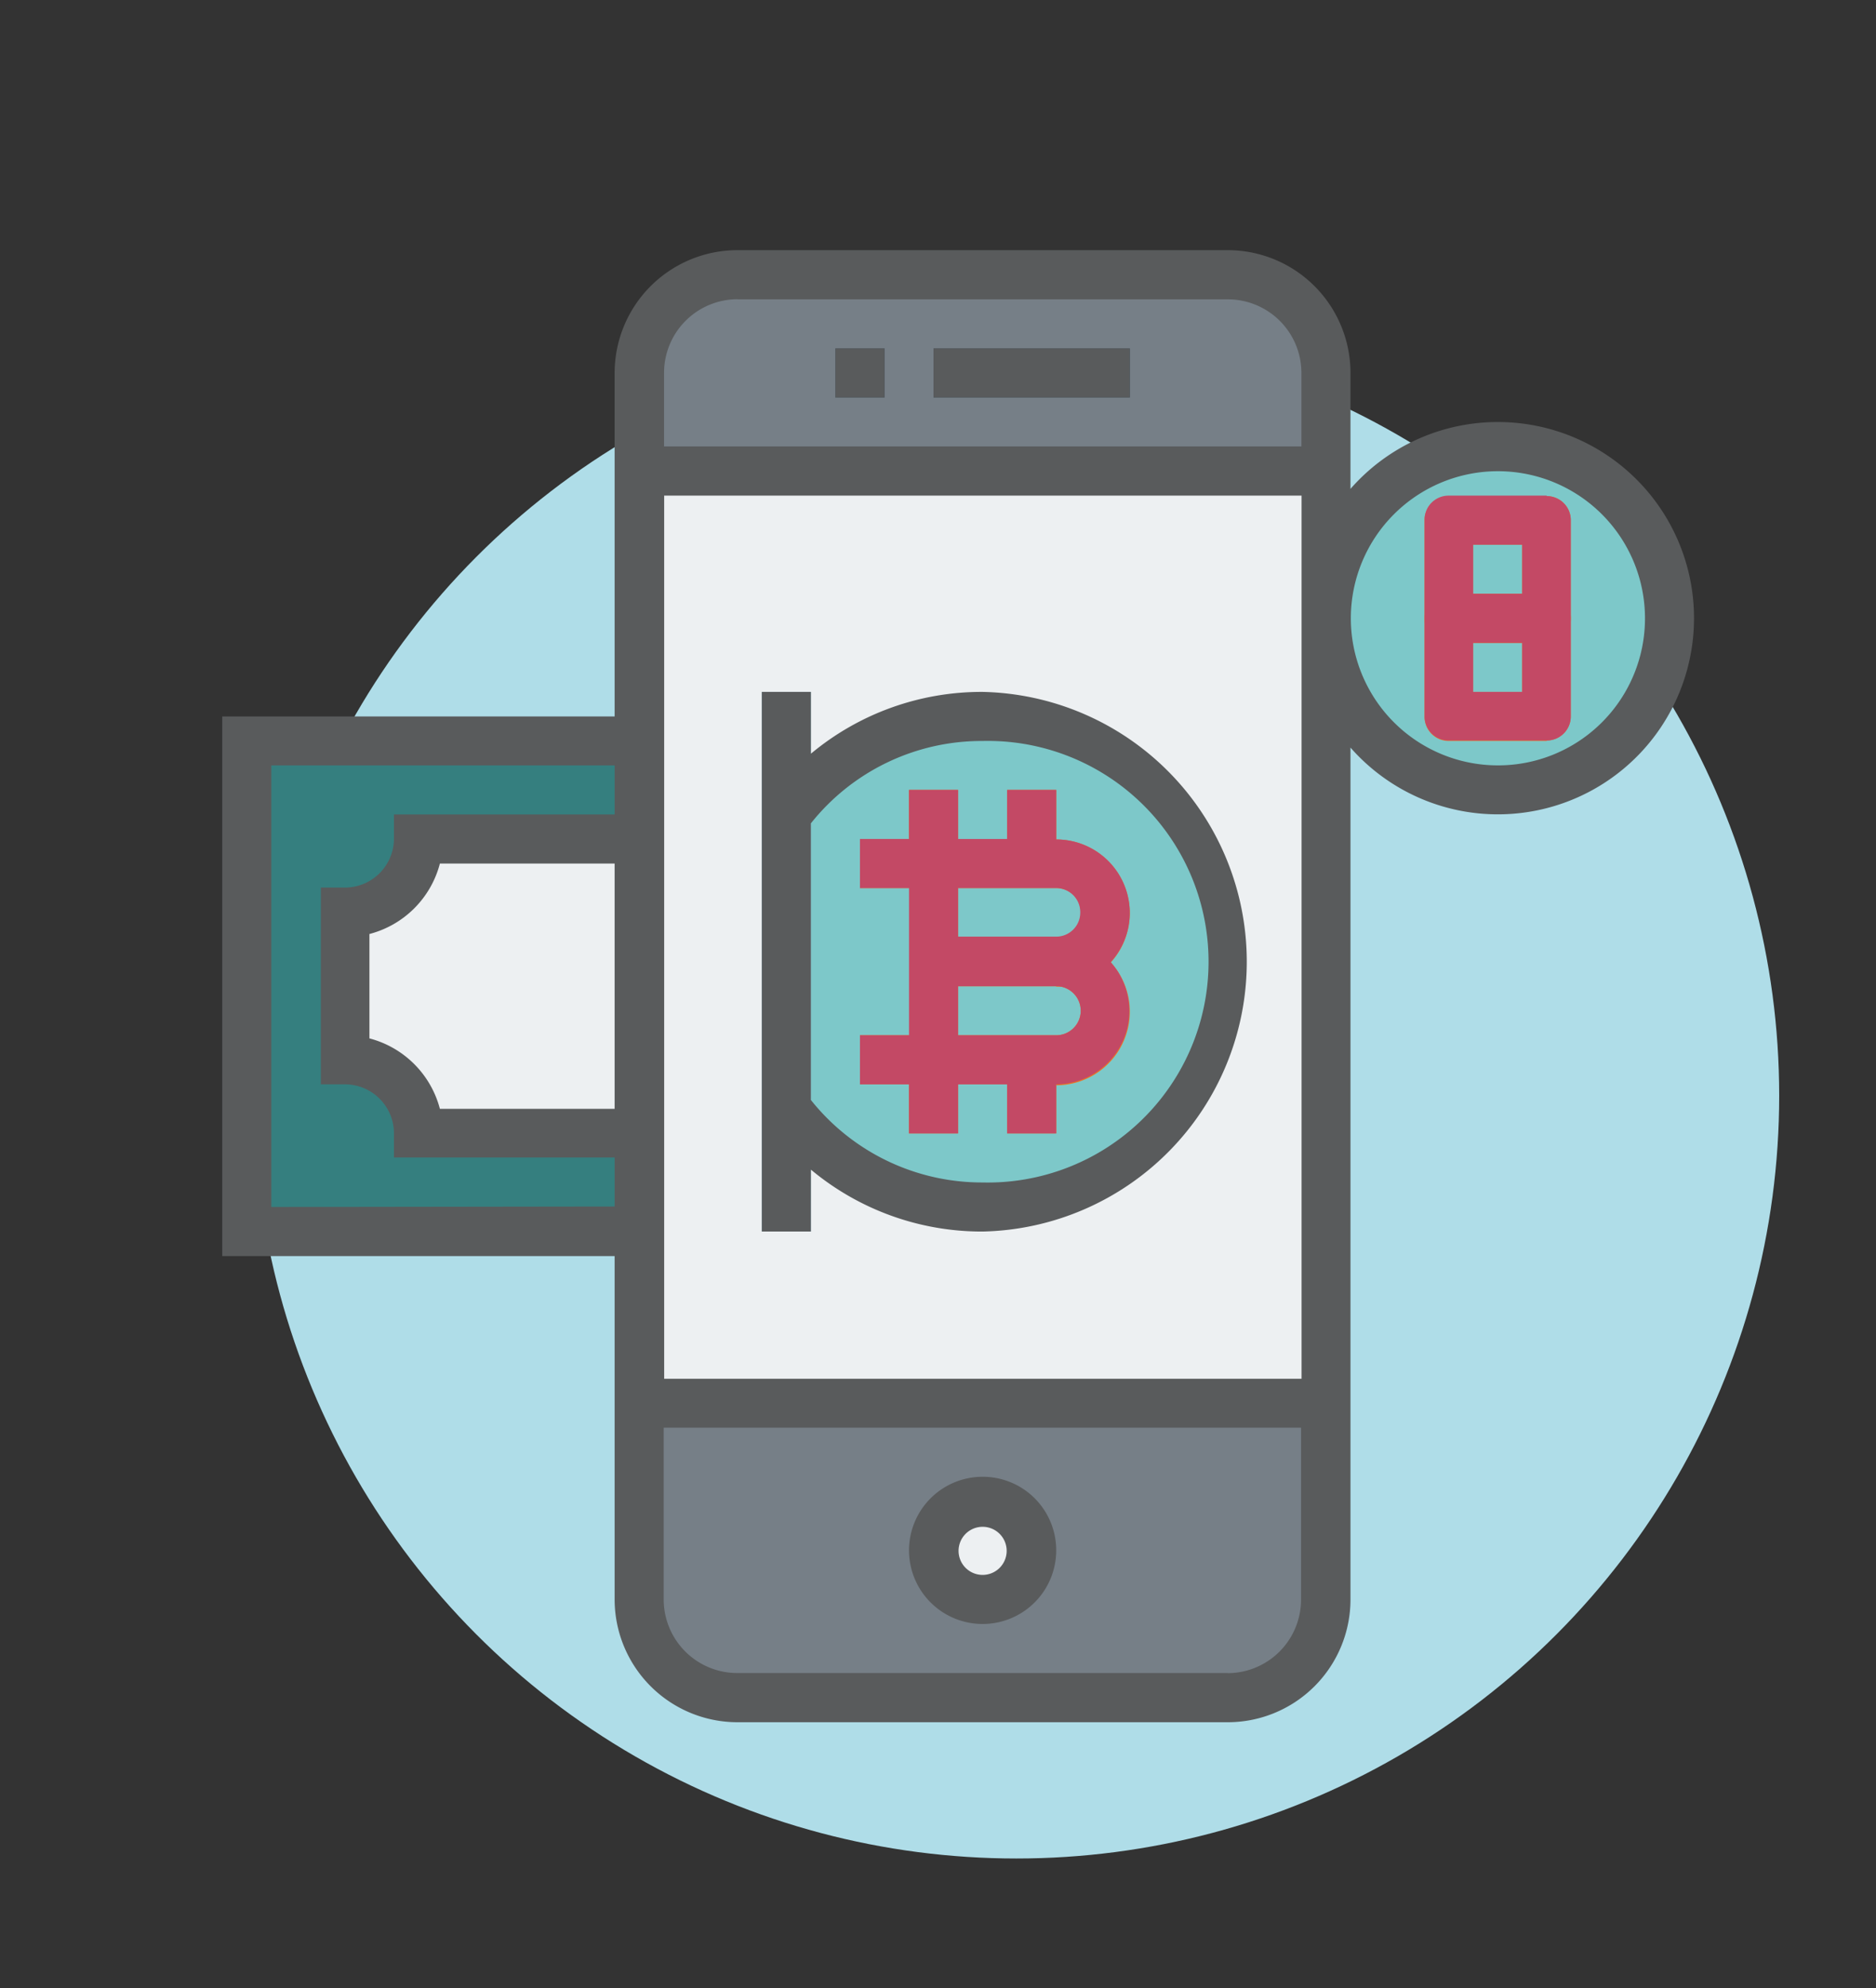 <svg id="Warstwa_1" data-name="Warstwa 1" xmlns="http://www.w3.org/2000/svg" xmlns:xlink="http://www.w3.org/1999/xlink" viewBox="0 0 156 165.31"><rect x="0" y="0" width="156" height="165.31" fill="#333333" stroke="none"/><defs><style>.cls-1{fill:none;}.cls-2{fill:#afdde8;}.cls-3{fill:#767f87;}.cls-4{fill:#edf0f2;}.cls-5{fill:#3a4d5c;}.cls-6{fill:#357f7f;}.cls-7{fill:#7dc8c9;}.cls-8{fill:#93c3d8;}.cls-9{fill:#ea7424;}.cls-10{fill:#595b5c;}.cls-11{clip-path:url(#clip-path);}.cls-12{fill:#c34965;}</style><clipPath id="clip-path"><rect class="cls-1" x="18.48" y="20.81" width="122.72" height="122.38"/></clipPath></defs><title>Bitcoin</title><circle class="cls-2" cx="84.52" cy="91.1" r="63.43"/><path class="cls-3" d="M102.1,141.15H61.31A8.14,8.14,0,0,1,53.15,133V31a8.14,8.14,0,0,1,8.16-8.16H102.1A8.14,8.14,0,0,1,110.26,31V133a8.14,8.14,0,0,1-8.16,8.16Zm0,0"/><path class="cls-4" d="M85.79,128.91a4.08,4.08,0,1,1-4.08-4.08,4.08,4.08,0,0,1,4.08,4.08Zm0,0"/><rect class="cls-5" x="77.63" y="28.97" width="16.32" height="4.08"/><rect class="cls-5" x="69.47" y="28.97" width="4.08" height="4.08"/><rect class="cls-4" x="53.15" y="39.17" width="57.11" height="77.51"/><rect class="cls-6" x="20.52" y="61.61" width="32.63" height="40.79"/><path class="cls-4" d="M34.8,69.76a6.12,6.12,0,0,1-6.12,6.12V88.12a6.12,6.12,0,0,1,6.12,6.12H53.15V69.76Zm0,0"/><path class="cls-7" d="M138.82,51.41a14.28,14.28,0,1,1-14.28-14.28,14.27,14.27,0,0,1,14.28,14.28Zm0,0"/><path class="cls-7" d="M81.71,59.57a20.33,20.33,0,0,0-16.32,8.19v24.4A20.4,20.4,0,1,0,81.71,59.57Zm0,0"/><rect class="cls-8" x="63.35" y="57.53" width="4.08" height="44.87"/><path class="cls-9" d="M128.62,53.45h-8.16a2,2,0,0,1-2-2V43.25a2,2,0,0,1,2-2h8.16a2,2,0,0,1,2,2v8.16a2,2,0,0,1-2,2Zm-6.12-4.08h4.08V45.29H122.5Zm0,0"/><path class="cls-9" d="M128.62,61.61h-8.16a2,2,0,0,1-2-2V51.41a2,2,0,0,1,2-2h8.16a2,2,0,0,1,2,2v8.16a2,2,0,0,1-2,2Zm-6.12-4.08h4.08V53.45H122.5Zm0,0"/><rect class="cls-9" x="83.75" y="65.68" width="4.08" height="6.12"/><rect class="cls-9" x="75.59" y="65.68" width="4.08" height="6.12"/><rect class="cls-9" x="75.59" y="88.12" width="4.08" height="6.12"/><rect class="cls-9" x="83.75" y="88.12" width="4.08" height="6.12"/><path class="cls-9" d="M87.83,82H77.63a2,2,0,0,1-2-2V71.8a2,2,0,0,1,2-2h10.2a6.12,6.12,0,1,1,0,12.24Zm-8.16-4.08h8.16a2,2,0,1,0,0-4.08H79.67Zm0,0"/><path class="cls-9" d="M87.83,90.16H77.63a2,2,0,0,1-2-2V80a2,2,0,0,1,2-2h10.2a6.12,6.12,0,0,1,0,12.24Zm-8.16-4.08h8.16a2,2,0,0,0,0-4.08H79.67Zm0,0"/><rect class="cls-9" x="71.51" y="69.76" width="6.12" height="4.08"/><rect class="cls-9" x="71.51" y="86.08" width="8.16" height="4.08"/><path class="cls-10" d="M81.71,122.79a6.12,6.12,0,1,0,6.12,6.12,6.11,6.11,0,0,0-6.12-6.12Zm0,8.16a2,2,0,1,1,2-2,2,2,0,0,1-2,2Zm0,0"/><rect class="cls-10" x="77.63" y="28.97" width="16.32" height="4.08"/><rect class="cls-10" x="69.47" y="28.97" width="4.08" height="4.08"/><g class="cls-11"><path class="cls-12" d="M87.83,69.76V65.68H83.75v4.08H79.67V65.68H75.59v4.08H71.51v4.08h4.08V86.08H71.51v4.08h4.08v4.08h4.08V90.16h4.08v4.08h4.08V90.16A6.1,6.1,0,0,0,92.36,80a6.1,6.1,0,0,0-4.53-10.2Zm2,6.12a2,2,0,0,1-2,2H79.67V73.84h8.16a2,2,0,0,1,2,2Zm-2,10.2H79.67V82h8.16a2,2,0,0,1,0,4.08Zm0,0"/><path class="cls-10" d="M124.54,35.09a16.27,16.27,0,0,0-12.24,5.56V31a10.21,10.21,0,0,0-10.2-10.2H61.31A10.22,10.22,0,0,0,51.11,31V59.57H18.48v44.87H51.11V133a10.22,10.22,0,0,0,10.2,10.2H102.1A10.21,10.21,0,0,0,112.3,133V62.16a16.31,16.31,0,1,0,12.24-27.07ZM61.31,24.89H102.1A6.12,6.12,0,0,1,108.22,31v6.12h-53V31a6.12,6.12,0,0,1,6.12-6.12ZM22.56,100.36V63.64H51.11v4.08H32.76v2a4.08,4.08,0,0,1-4.08,4.08h-2V90.16h2a4.08,4.08,0,0,1,4.08,4.08v2H51.11v4.08ZM51.11,92.2H36.58a8.2,8.2,0,0,0-5.86-5.86V77.66a8.18,8.18,0,0,0,5.86-5.86H51.11Zm51,46.91H61.31A6.12,6.12,0,0,1,55.19,133V118.71h53V133a6.12,6.12,0,0,1-6.12,6.12Zm6.12-24.47h-53V41.21h53Zm16.32-51a12.23,12.23,0,1,1,12.24-12.23,12.22,12.22,0,0,1-12.24,12.23Zm0,0"/></g><path class="cls-10" d="M81.71,57.53a22.17,22.17,0,0,0-14.28,5.14V57.53H63.35V102.4h4.08V97.25a22.18,22.18,0,0,0,14.28,5.15,22.44,22.44,0,0,0,0-44.87Zm0,40.79a18.19,18.19,0,0,1-14.28-6.86v-23a18.15,18.15,0,0,1,14.28-6.85,18.36,18.36,0,1,1,0,36.71Zm0,0"/><path class="cls-12" d="M128.62,41.21h-8.16a2,2,0,0,0-2,2V59.57a2,2,0,0,0,2,2h8.16a2,2,0,0,0,2-2V43.25a2,2,0,0,0-2-2Zm-6.12,4.08h4.08v4.08H122.5Zm4.08,12.24H122.5V53.45h4.08Zm0,0"/></svg>